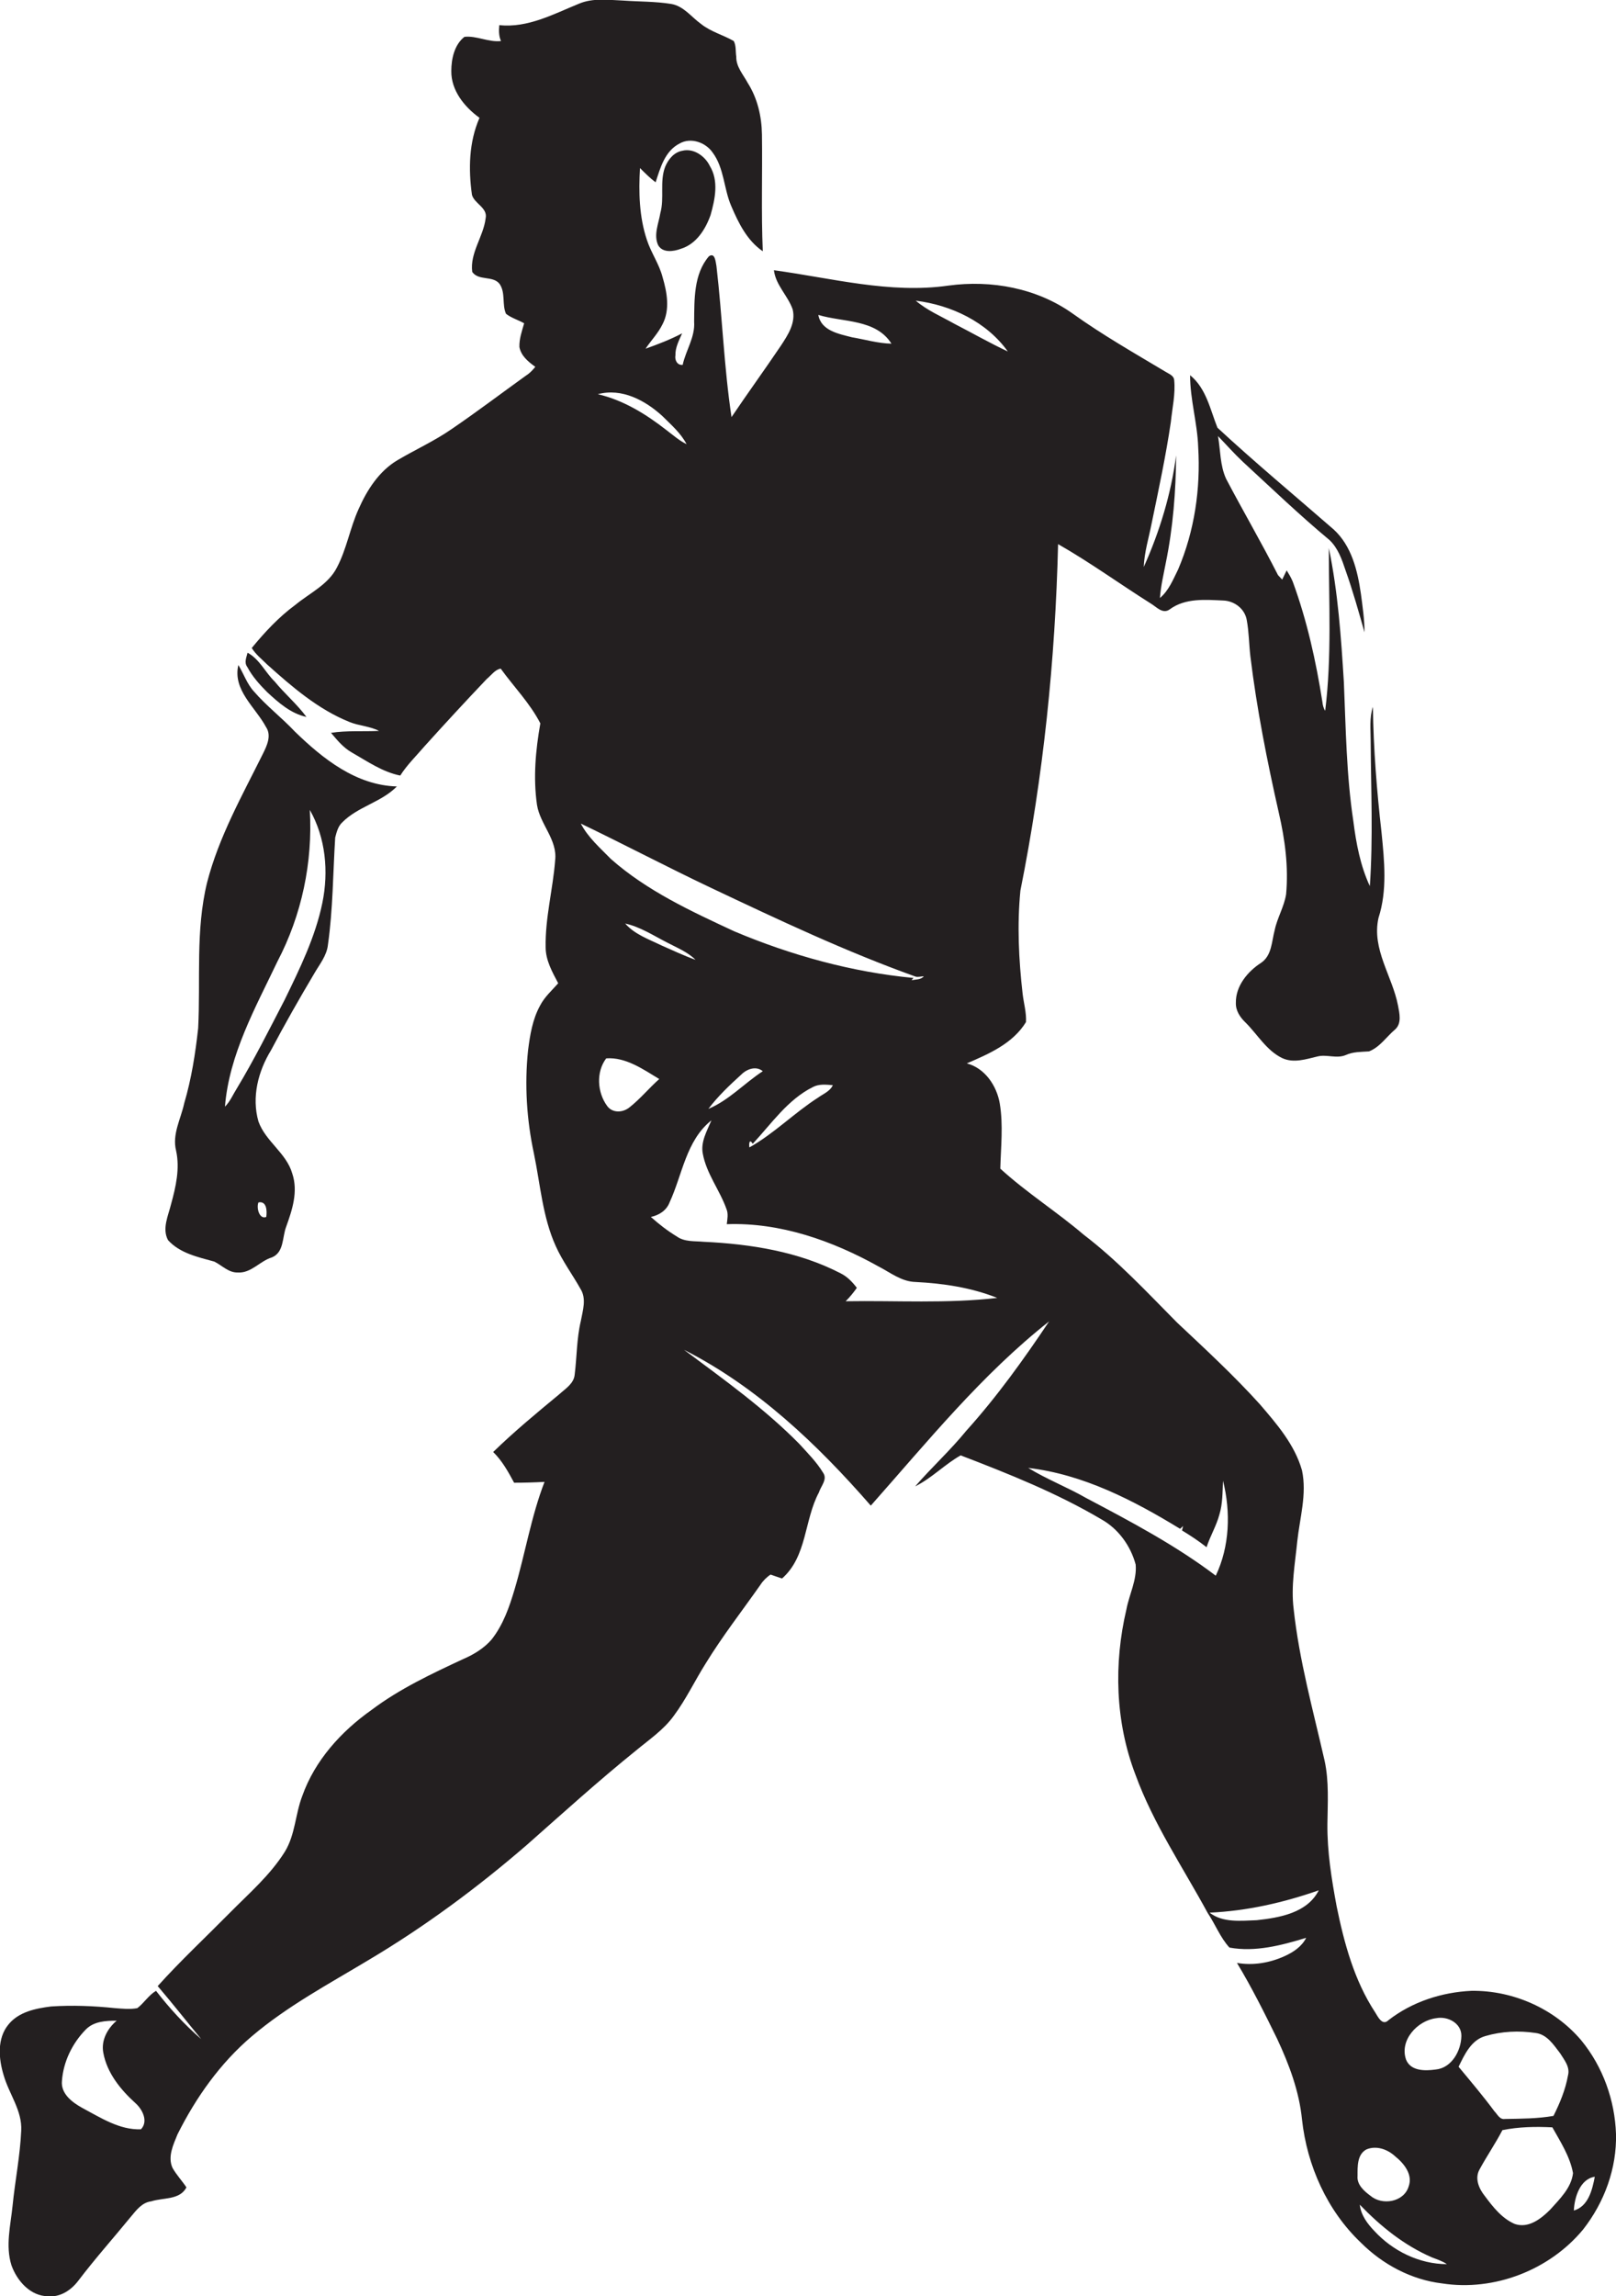 <?xml version="1.0" encoding="utf-8"?>
<!-- Generator: Adobe Illustrator 19.2.0, SVG Export Plug-In . SVG Version: 6.00 Build 0)  -->
<svg version="1.1" id="Layer_1" xmlns="http://www.w3.org/2000/svg" xmlns:xlink="http://www.w3.org/1999/xlink" x="0px" y="0px"
	 viewBox="0 0 579 822.5" enable-background="new 0 0 579 822.5" xml:space="preserve">
<g>
	<path fill="#231F20" d="M579,764.4c-0.4-12.1-4.7-24.1-12.4-33.5c-9.6-11.4-24.5-18-39.4-17.8c-10.6,0.5-21.2,3.9-29.7,10.5
		c-2.2,2.2-3.8-1.2-4.8-2.8c-7.5-11.4-11.1-24.8-13.8-38c-1.8-9.7-3.4-19.5-3.3-29.5c0.1-7.5,0.6-15.2-1-22.6
		c-4.1-18-9.1-35.9-11.1-54.4c-1-8.1,0.5-16.2,1.3-24.2c0.9-8.4,3.5-16.9,1.7-25.4c-2.6-9.2-9-16.6-15.1-23.7
		c-9.3-10.3-19.6-19.8-29.7-29.3c-10.8-10.9-21.3-22.2-33.5-31.5c-9.6-8.2-20.4-15-29.8-23.6c0.2-7.8,1.1-15.6-0.2-23.4
		c-1.1-6.3-5.3-12.6-11.8-14.3c7.9-3.4,16.5-7.1,21.2-14.8c0.2-3.4-0.8-6.7-1.2-10.1c-1.4-12.3-2-24.7-0.8-37
		c8.2-40.9,12.5-82.5,13.5-124.1c11.4,6.5,22,14.2,33.1,21.2c2.1,1.2,4.4,4.1,7,2.1c5.5-4,12.6-3.4,19-3.1c4,0.1,7.8,2.9,8.5,7
		c0.8,4.3,0.8,8.7,1.3,13c2.3,18.9,6,37.5,10.2,56.1c2.2,9.5,3.5,19.3,2.6,29.1c-0.7,4.5-3.2,8.5-4.1,12.9c-1.1,4.1-1,9.1-4.9,11.7
		c-4.8,3.1-9.1,8.3-9,14.3c-0.1,2.8,1.5,5.2,3.5,7.1c4.3,4.3,7.5,10,13.1,12.7c4.1,1.9,8.5,0.4,12.7-0.6c3.3-0.8,6.8,0.9,10.1-0.5
		c2.6-1.2,5.5-1.1,8.3-1.3c3.9-1.5,6.3-5.3,9.4-7.9c2.4-2.2,1.5-5.8,1-8.5c-2-10.5-9.5-20.2-7-31.4c3.2-9.9,2.1-20.4,1.1-30.5
		c-1.7-15-2.9-30-3.1-45.1c-1.3,3.9-0.8,8.1-0.8,12.2c0.1,17.3,0.9,34.7-0.3,52c-3.4-7.3-4.9-15.3-5.9-23.2
		c-2.5-16.5-2.7-33.2-3.4-49.8c-1-16.1-2.1-32.3-5.4-48.1c0,19.4,1.1,39-1.3,58.3c-0.6-0.9-0.9-2.1-1-3.2
		c-2.3-14.6-5.5-29.1-10.6-43c-0.6-1.5-1.4-2.8-2.2-4.1c-0.4,0.8-1.2,2.5-1.6,3.3c-0.4-0.4-1.1-1.2-1.5-1.6
		c-5.9-11.6-12.5-22.9-18.6-34.5c-2.2-4.8-2-10.2-2.9-15.3c3,3.1,5.8,6.3,8.9,9.2c10.2,9.4,20.3,19.1,31,28c3.1,2.9,4.5,7,5.8,10.9
		c2.6,7.3,4.7,14.8,6.8,22.2c0-4.6-0.7-9.2-1.3-13.8c-1.2-8.3-3.3-17.1-9.7-23c-13.9-12.1-28.1-23.9-41.7-36.5
		c-2.6-6.5-4-14.1-9.8-18.8c0,8.7,2.6,17.1,2.9,25.7c0.9,14.9-1.3,30.1-7.2,43.9c-1.8,3.6-3.3,7.5-6.5,10.2
		c0.3-4.3,1.3-8.4,2.1-12.6c2.6-12.7,3.6-25.6,3.7-38.5c-1.8,13.8-5.9,27.3-11.6,40c0.2-5.3,1.8-10.4,2.8-15.5
		c2.5-12.1,5.1-24.2,6.9-36.4c0.5-5,1.7-10,1.2-15.1c-0.2-1.7-2-2.2-3.2-3c-11.2-6.7-22.6-13.2-33.2-20.8
		c-12.8-9.1-29.1-12.1-44.5-10c-21,3-41.8-2.7-62.5-5.5c0.6,5.3,5,9.1,6.7,14c1.2,4.8-1.7,9.2-4.2,13c-5.8,8.6-11.9,17-17.7,25.6
		c-2.7-17.9-3.3-36.1-5.4-54.1c-0.3-1.5-0.5-5-2.7-3.5c-5.5,6.4-5.2,15.5-5.3,23.4c0.4,5.6-3,10.3-4.1,15.5c-2,0.2-2.9-1.8-2.6-3.4
		c-0.1-2.8,1.3-5.4,2.4-7.9c-4.2,2.2-8.6,3.9-13.1,5.5c2-3,4.5-5.5,6.1-8.8c2.7-5.2,1.6-11.4,0-16.8c-1.2-4.7-4.1-8.7-5.6-13.3
		c-2.8-8.3-3-17.2-2.5-25.8c1.8,1.8,3.6,3.6,5.6,5.1c1.7-5.2,3.3-11.2,8.6-13.9c4-2.3,9.3-0.4,11.8,3.2c4.2,5.6,4,13,6.7,19.2
		c2.6,6.1,5.7,12.4,11.3,16.2c-0.6-13.9-0.1-27.9-0.3-41.8c-0.1-6.5-1.6-13-5.1-18.5c-1.6-3-4.2-5.8-4.1-9.4c-0.3-1.9,0-3.9-0.9-5.6
		c-3.8-2.2-8.2-3.3-11.7-6.1c-3.5-2.5-6.3-6.5-10.8-7.2c-5.6-0.9-11.4-0.8-17.1-1.2c-5.3-0.2-10.8-1-15.8,1.1
		c-9.1,3.7-18.4,8.8-28.6,7.7c-0.2,1.9-0.2,3.9,0.6,5.7c-4.5,0.5-8.8-2-13.1-1.5c-3.6,2.8-4.7,7.9-4.7,12.2
		c-0.1,7,4.7,12.9,10.1,16.8c-3.8,8.7-4,18.4-2.7,27.6c0.9,3.2,5.7,4.6,4.9,8.4c-0.8,6.6-5.7,12.4-4.8,19.2c2.3,3.3,7.4,1.2,9.8,4.3
		c2.2,3.2,0.8,7.4,2.3,10.7c1.9,1.5,4.4,2.2,6.5,3.4c-0.8,2.8-1.8,5.6-1.7,8.5c0.6,3.2,3.2,5.3,5.7,7.1c-1,1.2-2,2.3-3.3,3.1
		c-8.9,6.4-17.6,13-26.7,19.2c-6.2,4.3-13.1,7.4-19.5,11.2c-6.5,3.9-10.8,10.6-13.8,17.4c-3.1,6.8-4.3,14.4-7.8,21
		c-3.1,6.1-9.7,9.1-14.8,13.3c-6,4.4-11,9.8-15.7,15.5c1.4,2.3,3.6,4,5.5,5.9c8.9,8,18.3,16.1,29.5,20.6c3.4,1.4,7.3,1.5,10.6,3.2
		c-5.7,0.3-11.5-0.2-17.2,0.7c2.2,2.6,4.4,5.3,7.4,7c5.6,3.2,11,7,17.4,8.3c2.5-3.9,5.8-7.1,8.8-10.6c7.3-8.1,14.7-16.1,22.2-24
		c1.6-1.3,3-3.4,5-3.7c4.7,6.5,10.5,12.4,14.2,19.6c-1.7,9.6-2.6,19.5-1.2,29.2c1.1,7,7.4,12.5,6.5,19.9
		c-0.8,10.4-3.6,20.6-3.4,31.1c0,4.7,2.4,8.9,4.5,12.9c-2.3,2.6-4.9,4.9-6.5,8c-2.7,4.9-3.6,10.5-4.3,16c-1.3,12.3-0.5,24.9,2.1,37
		c2.3,11.1,3.1,22.7,7.8,33.1c2.4,5.4,6,10.2,8.9,15.4c2.2,3.5,0.8,7.7,0.1,11.5c-1.5,6.3-1.4,12.8-2.2,19.2c-0.3,3.2-3.3,5-5.5,7
		c-8.1,6.7-16.2,13.4-23.7,20.7c3.2,3.1,5.4,7.1,7.5,11c3.6,0,7.3-0.1,10.9-0.3c-4.8,12.4-6.9,25.6-10.7,38.4
		c-1.9,6.4-4.1,12.8-8.3,18.1c-2.7,3.1-6.3,5.3-10,6.9c-11.4,5.3-22.9,10.7-33,18.3c-10.9,7.7-20.3,18.1-24.8,30.8
		c-2.5,6.5-2.5,13.8-6.2,19.9c-5.3,8.5-12.9,15-19.8,22c-8.6,8.7-17.6,17.1-25.8,26.2c5.3,6.2,10.4,12.7,15.6,19
		c-6-5.2-11.4-11.1-16.2-17.3c-2.7,1.6-4.3,4.4-6.7,6.2c-2.6,0.5-5.3,0.2-8,0c-7.6-0.8-15.3-1.1-22.9-0.6
		c-5.5,0.7-11.6,1.9-15.3,6.5c-4.1,5-3.5,12.2-1.7,18.1c1.9,6.7,6.7,12.7,6.3,19.9c-0.4,9-2.2,17.9-3.1,26.9
		c-0.7,7-2.6,14.3-0.4,21.3c2,5.6,6.8,11.1,13.2,11.1c4.3,0.4,8.2-2.2,10.7-5.5c6-7.9,12.6-15.3,18.9-23c2-2.4,4-5.1,7.3-5.5
		c4.3-1.4,10.2-0.4,12.6-5c-1.6-2.4-3.6-4.5-5-7c-1.8-4,0.3-8.3,1.8-12c6.6-13.2,15.3-25.5,26.6-35.1c12.7-10.8,27.5-18.7,41.8-27.3
		c20.2-12,39.1-26,56.8-41.3c12.9-11.4,25.7-23,39.1-33.8c4.7-3.9,9.9-7.4,13.5-12.4c4.4-5.9,7.5-12.5,11.4-18.7
		c6-9.8,13.1-18.9,19.7-28.3c0.9-1.4,2.2-2.7,3.6-3.6c1.3,0.5,2.7,0.9,4.1,1.4c9-7.9,7.9-20.9,13.2-30.8c0.7-2.3,3.2-4.7,1.5-7.1
		c-2.3-3.8-5.5-7-8.5-10.3c-12.5-12.7-27.1-23.1-41.3-33.7c26.2,13.3,47.8,33.9,66.9,55.8c20.3-22.9,39.8-47,63.9-66
		c-9.1,13.6-18.7,27-29.7,39.2c-5.7,7-12.4,13.1-18.3,19.9c5.9-2.9,10.6-7.9,16.3-11.1c17.2,6.6,34.5,13.5,50.4,22.9
		c6.1,3.4,10.5,9.5,12.3,16.2c0.5,5.5-2.3,10.7-3.3,16c-4.6,19.5-4,40.4,3.2,59.2c6.4,17.6,17,33.2,25.9,49.6
		c2.7,4,4.5,8.8,7.8,12.4c9.2,1.7,18.7-0.8,27.5-3.5c-1.6,3.2-4.7,5.2-7.8,6.6c-5.3,2.4-11.3,3.4-17,2.4c5.3,8.8,9.9,18,14.4,27.2
		c4.3,9.2,7.9,18.8,8.9,28.9c1.8,16.5,9,32.6,21.1,44.1c7.8,7.8,18.1,13.3,29.1,14.6c18.7,2.9,38.5-4.8,50.5-19.3
		C574.9,788.8,579.3,776.6,579,764.4z M50.5,762.7c-7.7,0.3-14.5-4.2-21.1-7.7c-3.6-2-7.7-5.1-7.2-9.7c0.5-6.8,3.7-13.4,8.5-18.3
		c2.9-3,7.2-3.2,11.1-3.2c-3.3,2.8-5.6,7-4.8,11.4c1.3,7.3,6.2,13.3,11.5,18.1C51.1,755.6,53.2,759.9,50.5,762.7z M361.1,125.9
		c-6.6-3.1-12.9-6.7-19.3-10c-4.6-2.6-9.6-4.7-13.7-8.2C340.9,109.3,353.5,115.3,361.1,125.9z M319.4,123.1
		c-4.8-0.1-9.5-1.5-14.2-2.3c-4.6-1.2-11-2.3-12-8C302,115.5,313.8,114.2,319.4,123.1z M237.4,149.1c3.1,3.1,6.5,6,8.6,10
		c-2.7-1.3-4.9-3.3-7.3-5.1c-7.3-5.7-15.4-10.7-24.5-12.8C222.8,138.9,231.2,143.4,237.4,149.1z M208.1,295
		c15.6,7.5,31,15.6,46.6,23c24.1,11.4,48.2,22.8,73.3,31.8c1,0.3,2-0.1,3-0.1c-1.1,1.3-2.9,1.1-4.4,1.4l0.7-0.8
		c-22.1-2.1-43.8-8.1-64.2-16.7c-15.5-7.2-31.3-14.5-44.2-25.9C215,303.7,210.7,300,208.1,295z M269.7,409.7
		c6.7-7.2,12.5-15.8,21.5-20.3c2.2-1.2,4.8-0.9,7.2-0.7c-1,2.2-3.4,3.1-5.2,4.4c-8.6,5.5-15.8,12.9-24.7,17.9
		C268.3,409.7,268.5,407.7,269.7,409.7z M253.8,397.2c3.4-4.5,7.6-8.5,11.8-12.3c2-2,5.3-3.2,7.7-1.2
		C266.7,388,261.2,394.1,253.8,397.2z M249.2,343.8c-4.2-1.5-8.2-3.4-12.3-5.2c-4.5-2.2-9.5-3.9-12.9-7.8c5.4,1.2,10.1,4.3,15,6.8
		C242.6,339.5,246.4,341,249.2,343.8z M225.6,396.6c-2.4,2-6.2,2.2-8.1-0.5c-3.5-4.8-4-12.1-0.3-17c7-0.5,13.2,3.9,19,7.4
		C232.5,389.8,229.4,393.6,225.6,396.6z M303,466.1c1.5-1.5,2.8-3.1,4-4.8c-1.6-2.1-3.4-4-5.8-5.2c-15.1-7.8-32.2-10.5-49.1-11.3
		c-3.2-0.3-6.8,0.1-9.6-1.9c-3.3-2-6.4-4.4-9.3-7c2.9-0.6,5.6-2.3,6.7-5.2c4.6-9.9,5.9-22.2,15-29.4c-1.6,3.8-3.9,7.7-3.1,11.9
		c1.3,7.2,6.1,13.1,8.5,19.9c0.7,1.7,0.3,3.6,0.1,5.4c19.1-0.7,37.8,5.9,54.3,15.1c4.3,2.2,8.3,5.5,13.4,5.6
		c9.9,0.5,19.9,2,29.2,5.7C339.3,467,321.1,465.8,303,466.1z M389.2,536.6c-6.8-3.9-14.1-6.7-20.8-10.8
		c19.7,2.3,37.7,11.6,54.4,21.8c0.3-0.2,0.8-0.7,1.1-1c-0.1,0.4-0.3,1.2-0.4,1.6c3,1.8,6,3.8,8.8,6c1.3-4,3.5-7.6,4.6-11.7
		c1.2-3.9,1.1-8.1,1.3-12.1c2.8,11.2,2.4,23.5-2.6,34C421.2,553.5,405.1,545,389.2,536.6z M450.3,687.8c-5.6,0.2-12.2,1-16.9-2.7
		c13.4-0.6,26.5-3.6,39.1-8C468.4,685.2,458.5,686.9,450.3,687.8z M486.4,779.4c0-3.3-0.2-7.7,3.2-9.5c3.6-1.5,7.6,0,10.3,2.5
		c3.1,2.5,6.4,6.5,4.8,10.8c-1.7,5.6-9.5,6.9-13.7,3.3C488.7,784.8,486.1,782.5,486.4,779.4z M492.4,799.1c-2.5-2.6-4.8-5.7-5.2-9.4
		c7.4,7.7,15.9,14.6,25.9,18.9c1.8,0.7,3.7,1.3,5.3,2.4C508.6,811,499,806.3,492.4,799.1z M514.3,741.3c-3.7,0.5-8.8,0.6-10.5-3.5
		c-2.5-7,4.1-14.1,10.8-14.9c4.1-0.8,9.1,1.8,9,6.4C523.5,734.6,520.1,740.8,514.3,741.3z M522.6,740.3c2.1-4.3,4.5-9.6,9.6-11
		c5.8-1.7,12-2,18-1.1c4.1,0.5,6.5,4.3,8.8,7.3c1.5,2.4,3.6,4.9,2.8,7.9c-0.9,5.1-2.9,9.9-5.2,14.5c-5.7,1-11.6,1-17.4,1.1
		c-1.9,0.3-2.7-1.7-3.8-2.8C531.4,750.8,527,745.6,522.6,740.3z M555.4,791.5c-3.3,3.3-7.8,6.8-12.7,5.1c-4.6-2-7.8-6.1-10.7-10
		c-2.1-2.6-3.7-6.3-1.9-9.5c2.6-4.8,5.7-9.3,8.2-14.1c5.9-1.2,11.9-1.3,17.9-1c2.9,5.2,6.3,10.4,7.4,16.4
		C563,783.7,558.8,787.7,555.4,791.5z M563.9,791.8c0.2-4.7,2.2-11.3,7.5-12.1C570.5,784.4,569.1,790.3,563.9,791.8z"/>
	<path fill="#231F20" d="M235.8,87.8c1.6,2.9,5.6,2.3,8.2,1.3c5.5-1.7,8.8-7,10.6-12.1c1.6-5.7,3-12.2-0.3-17.6
		c-1.7-3.5-5.8-6.4-9.8-5.4c-3,0.5-5.1,3.1-6.2,5.8c-2,5.3-0.2,11.1-1.7,16.5C236,80,234.1,84.1,235.8,87.8z"/>
	<path fill="#231F20" d="M76.8,451.9c2.8,1.4,5.1,4,8.4,3.9c4.8,0.3,7.9-4.1,12.2-5.4c4.4-1.8,3.7-7.2,5.1-10.9
		c2.2-6.1,4.4-12.7,2.2-19.2c-2.1-7.3-9.6-11.5-12.1-18.6c-2.5-8.7-0.1-18,4.5-25.5c4.9-9.3,10.1-18.4,15.5-27.5
		c1.9-3.3,4.5-6.4,4.9-10.3c1.8-12.7,1.8-25.6,2.6-38.4c0.5-1.9,1-4,2.5-5.4c5.6-5.7,14-7.2,19.6-12.9c-14.6-0.4-26.5-9.9-36.5-19.6
		c-4.7-5-10.2-9.2-14.7-14.4c-2.5-2.7-3.7-6.4-5.6-9.5c-2.1,9,6.1,15.1,9.9,22.2c2.1,3.1,0.3,6.8-1.2,9.8
		c-7.4,14.9-15.7,29.6-19.9,45.9C70,333.3,71.9,351,71,368.3c-1,9.1-2.4,18.1-5,26.9c-1.2,5.6-4.4,11.1-2.9,17
		c1.4,6.4-0.1,12.9-1.8,19.1c-1,4.1-3.3,8.8-1.1,12.9C64.4,448.9,71,450.3,76.8,451.9z M92.6,430.7c3-0.6,3.1,3.1,2.8,5.2
		C92.9,436.9,91.8,432.6,92.6,430.7z M99.4,344.4c8.7-16.6,12.7-35.5,11.6-54.3c5.7,10,6.8,22.1,4.5,33.3
		c-2.5,12.2-8.1,23.6-13.5,34.7c-5.5,10.6-10.9,21.4-17.1,31.7c-1.4,2.2-2.4,4.7-4.3,6.6C82.1,377.7,91.5,361,99.4,344.4z"/>
	<path fill="#231F20" d="M95.7,247.9c4.1,3.8,8.5,7.7,14.1,8.9c-3.4-4.6-7.8-8.3-11.4-12.7c-3.4-3.3-5.4-8-9.7-10.3
		c-0.4,1.7-1.3,3.5-0.1,5.1C90.4,242.3,93,245.2,95.7,247.9z"/>
</g>
</svg>
